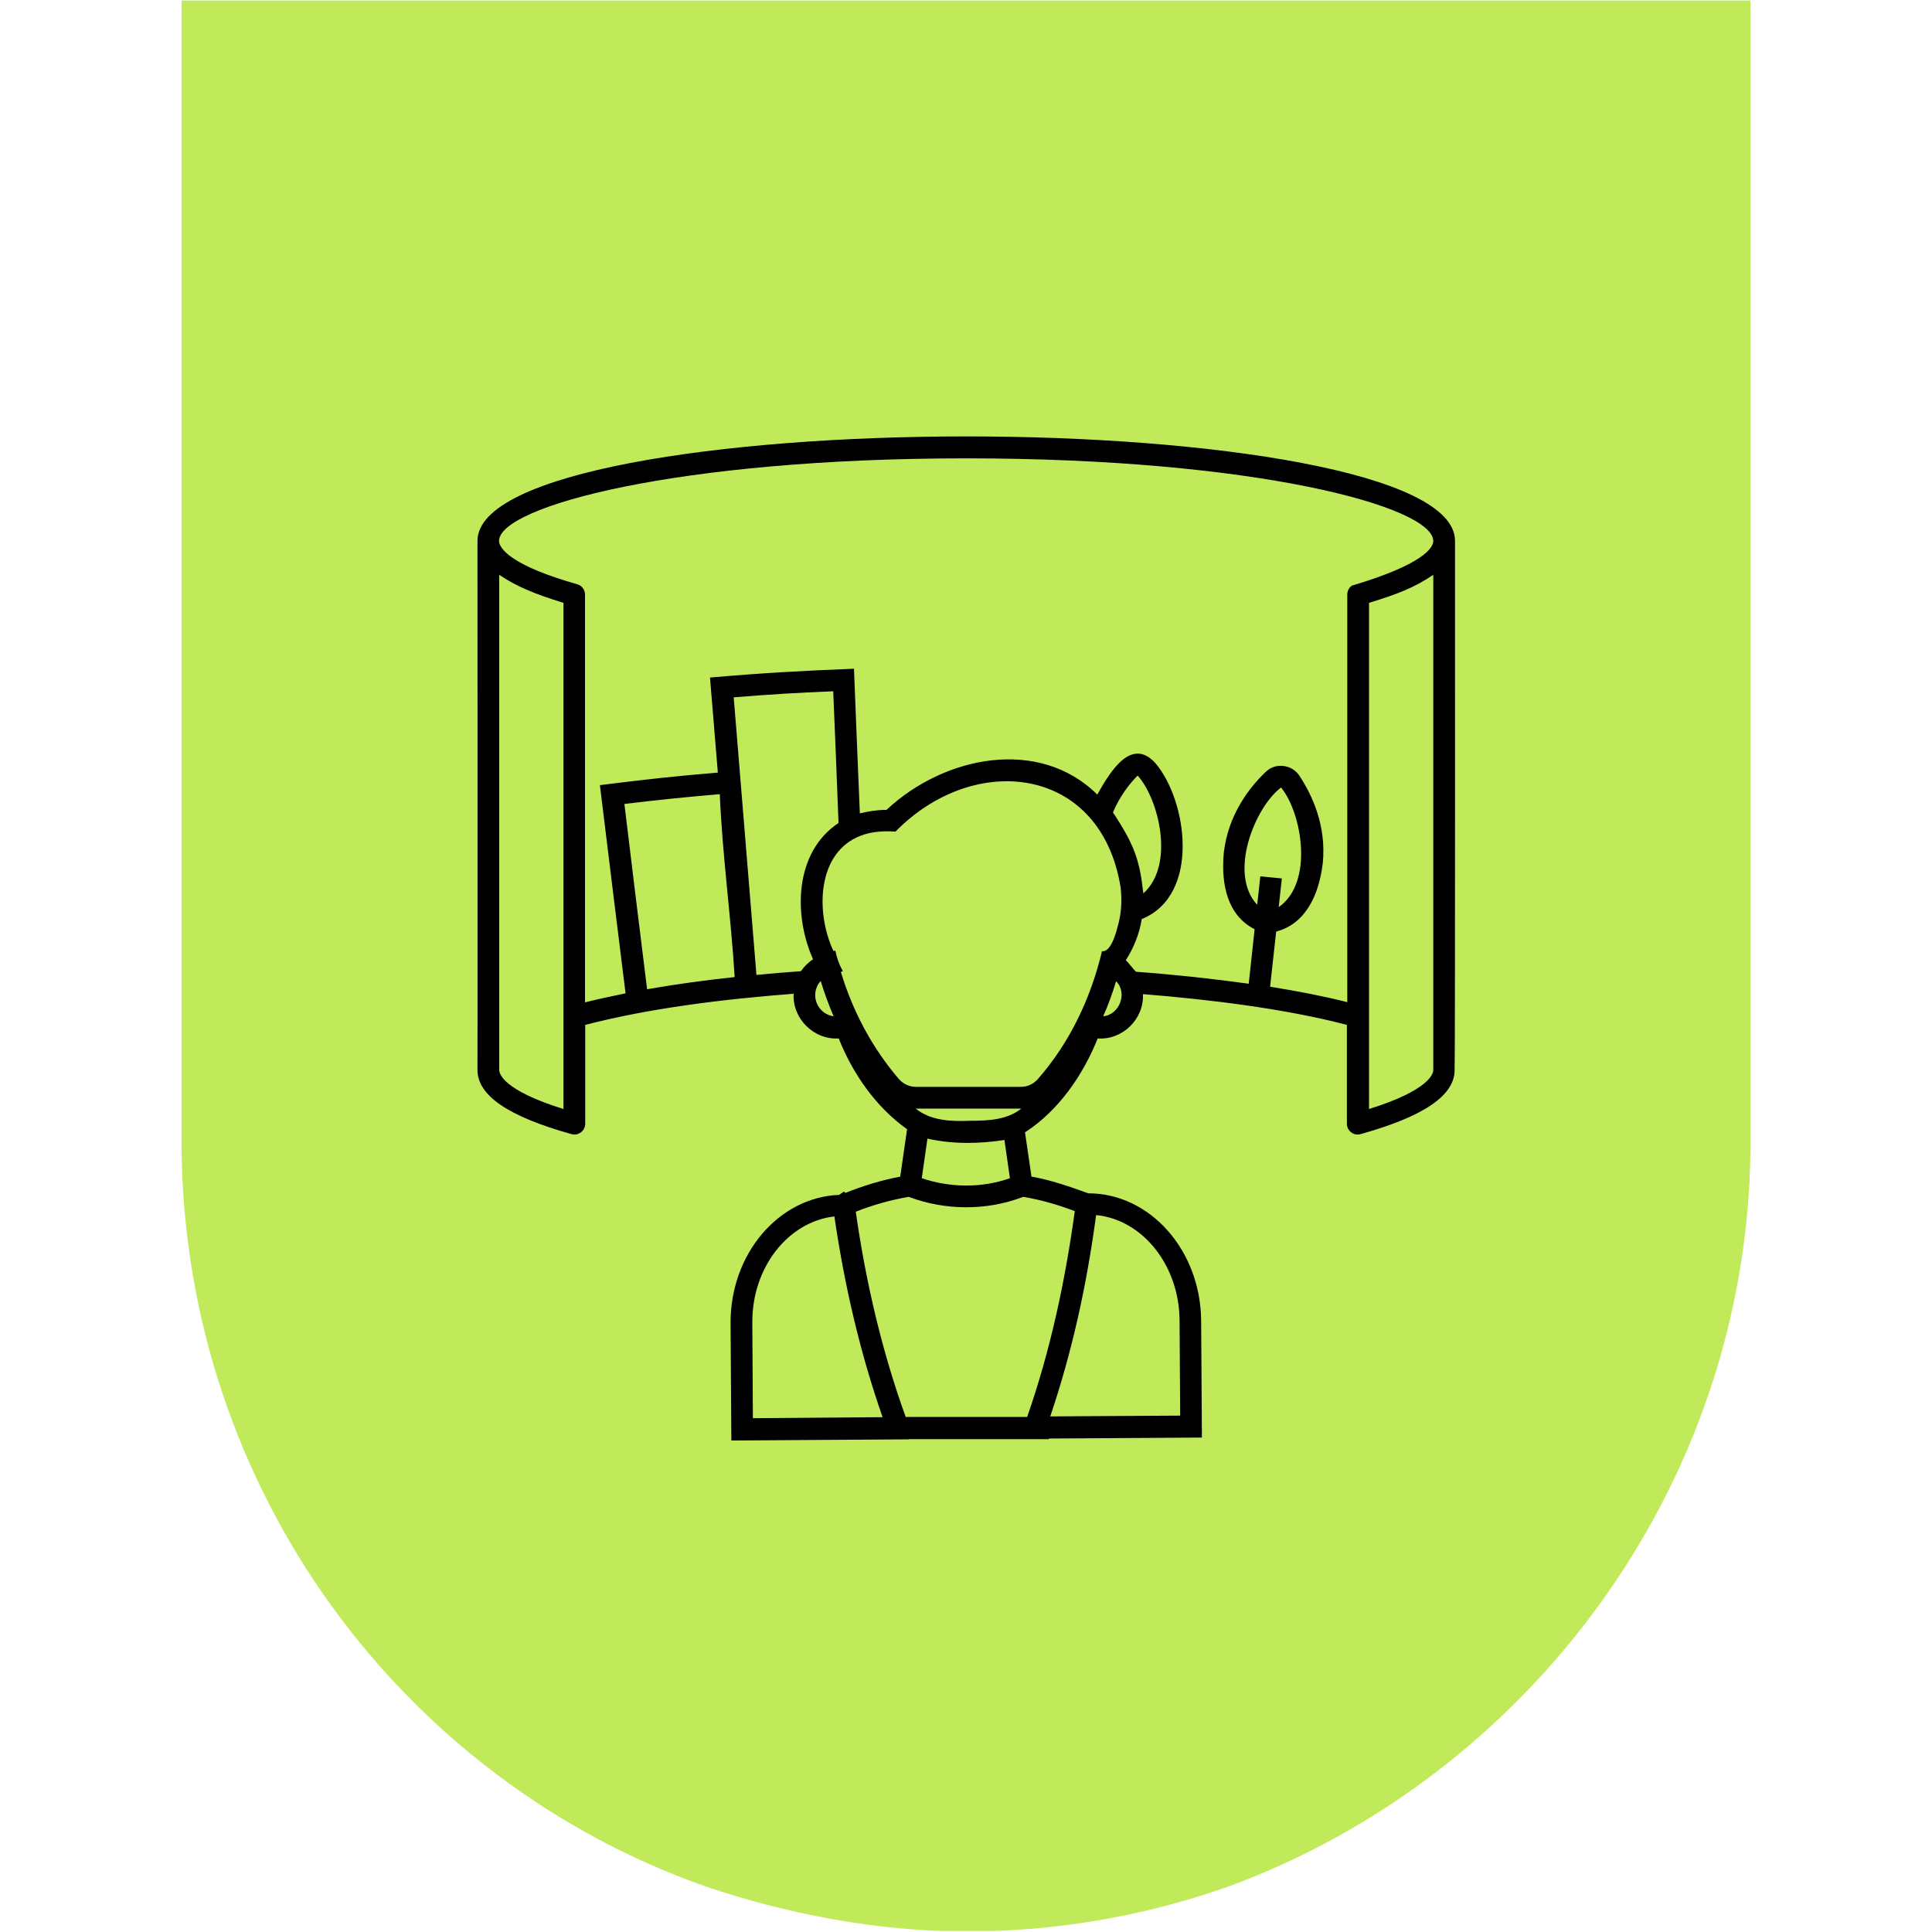 <?xml version="1.0" encoding="UTF-8"?>
<svg xmlns="http://www.w3.org/2000/svg" xmlns:xlink="http://www.w3.org/1999/xlink" width="300" zoomAndPan="magnify" viewBox="0 0 224.88 225" height="300" preserveAspectRatio="xMidYMid meet" version="1.2">
  <defs>
    <clipPath id="5e890215d7">
      <path d="M 21.082 0.059 L 203.797 0.059 L 203.797 224.938 L 21.082 224.938 Z M 21.082 0.059 "></path>
    </clipPath>
    <clipPath id="b7c176471e">
      <path d="M 82.02 219.664 C 91.387 222.852 102.039 224.941 112.488 224.941 C 122.941 224.941 133 223.148 142.27 219.961 C 142.465 219.863 142.664 219.863 142.859 219.762 C 177.668 207.02 203.305 173.375 203.797 134.051 L 203.797 0.059 L 21.082 0.059 L 21.082 133.953 C 21.574 173.574 46.82 207.219 82.02 219.664 Z M 82.02 219.664 "></path>
    </clipPath>
    <clipPath id="4fcb62dde6">
      <path d="M 55.512 50.824 L 169.449 50.824 L 169.449 167.762 L 55.512 167.762 Z M 55.512 50.824 "></path>
    </clipPath>
  </defs>
  <g id="9a13998c9b">
    <g clip-rule="nonzero" clip-path="url(#5e890215d7)">
      <g clip-rule="nonzero" clip-path="url(#b7c176471e)">
        <path style=" stroke:none;fill-rule:nonzero;fill:#c1ea5b;fill-opacity:1;" d="M 21.082 0.059 L 203.797 0.059 L 203.797 224.887 L 21.082 224.887 Z M 21.082 0.059 "></path>
      </g>
    </g>
    <g clip-rule="nonzero" clip-path="url(#4fcb62dde6)">
      <path style=" stroke:none;fill-rule:nonzero;fill:#000000;fill-opacity:1;" d="M 169.391 62.969 C 169.344 55 140.734 50.824 112.469 50.824 C 84.176 50.824 55.547 55 55.547 62.992 C 55.547 62.969 55.566 124.59 55.547 124.613 C 55.547 127.578 59.125 130.023 66.496 132.078 C 66.883 132.191 67.293 132.102 67.59 131.871 C 67.91 131.645 68.094 131.254 68.094 130.867 L 68.094 119.359 C 75.578 117.418 84.086 116.371 92.367 115.73 C 92.207 118.629 94.719 121.117 97.617 120.938 C 99.234 125 101.906 128.902 105.578 131.508 L 104.781 137.031 C 102.59 137.441 100.445 138.105 98.391 138.926 L 98.23 138.766 L 97.66 139.156 C 90.613 139.43 84.977 146.051 85.023 154.109 L 85.113 167.762 L 105.805 167.625 L 105.805 167.602 L 122.074 167.602 L 122.098 167.531 L 139.914 167.418 L 139.824 153.789 C 139.754 145.594 133.867 138.973 126.684 138.973 C 124.516 138.195 122.324 137.418 120.066 137.031 C 119.816 135.32 119.562 133.582 119.312 131.871 C 123.238 129.336 126.066 125.203 127.777 120.938 C 130.676 121.141 133.184 118.676 133.047 115.777 C 141.031 116.414 149.77 117.512 156.797 119.359 L 156.797 130.867 C 156.797 131.254 156.98 131.645 157.301 131.871 C 157.617 132.121 158.031 132.191 158.395 132.078 C 165.762 130.023 169.344 127.578 169.344 124.613 C 169.414 124.59 169.391 62.969 169.391 62.969 Z M 65.562 129.156 C 58.441 126.941 58.078 125 58.078 124.613 L 58.078 66.941 C 60.109 68.312 62.23 69.18 65.562 70.207 Z M 75.301 115.207 C 74.367 107.672 73.66 101.941 72.656 93.629 C 76.875 93.129 79.477 92.855 83.766 92.488 C 84.062 99.59 85.066 106.688 85.5 113.789 C 82.078 114.156 78.68 114.613 75.301 115.207 Z M 93.211 113.105 C 91.523 113.219 89.723 113.379 88.035 113.539 C 87.168 102.945 86.254 91.828 85.387 81.211 C 89.902 80.844 92.641 80.688 96.977 80.504 C 97.184 85.617 97.41 90.707 97.594 95.844 C 92.461 99.246 92.324 106.551 94.625 111.711 C 94.078 112.078 93.602 112.559 93.211 113.105 Z M 94.879 115.891 C 94.879 115.273 95.105 114.703 95.516 114.246 C 95.949 115.641 96.43 116.984 97.023 118.355 C 95.812 118.195 94.879 117.145 94.879 115.891 Z M 87.621 165.16 L 87.555 154.039 C 87.508 147.602 91.73 142.281 97.113 141.664 C 98.277 149.633 100.078 157.465 102.727 165.043 Z M 127.594 141.508 C 132.98 142.031 137.27 147.328 137.312 153.766 L 137.383 164.863 L 122.254 164.953 C 124.812 157.352 126.477 149.793 127.594 141.508 Z M 125.109 141.051 C 123.988 149.246 122.254 157.305 119.562 165.02 L 105.418 165.02 C 102.75 157.648 100.809 149.586 99.602 141.117 C 101.562 140.34 103.66 139.746 105.762 139.383 C 109.98 140.98 114.84 141.027 119.105 139.383 C 121.137 139.727 123.145 140.297 125.109 141.051 Z M 112.969 130.523 C 110.781 130.617 108.363 130.547 106.582 129.109 L 118.879 129.109 C 117.215 130.434 115 130.523 112.969 130.523 Z M 117.555 137.215 C 114.246 138.379 110.598 138.332 107.289 137.215 L 107.949 132.602 C 110.871 133.266 113.973 133.219 116.918 132.762 C 117.121 134.246 117.352 135.73 117.555 137.215 Z M 120.816 125.66 C 120.316 126.23 119.609 126.574 118.855 126.574 L 106.582 126.574 C 105.828 126.574 105.121 126.23 104.621 125.66 C 101.492 122.008 99.258 117.785 97.867 113.195 C 97.934 113.172 98.027 113.129 98.094 113.105 C 97.684 112.352 97.387 111.551 97.227 110.707 C 97.16 110.73 97.066 110.73 97 110.754 C 94.902 106.254 95.059 99.223 100.238 97.305 C 101.492 96.828 102.887 96.758 104.23 96.848 C 113.379 87.488 128.141 89.109 130.445 103.332 C 130.605 104.703 130.559 106.117 130.219 107.465 C 130.012 108.266 129.418 110.914 128.277 110.777 C 126.977 116.234 124.539 121.414 120.816 125.66 Z M 129.555 94.613 C 130.355 92.695 131.52 91.234 132.43 90.32 C 134.871 93.016 136.812 100.73 133.094 104.043 C 132.66 100.207 132.09 98.449 129.555 94.613 Z M 128.414 118.355 C 129.008 117.055 129.512 115.617 129.922 114.27 C 131.289 115.641 130.309 118.195 128.414 118.355 Z M 146.348 105.367 C 142.949 101.711 146.098 93.996 149.133 91.711 C 151.551 94.656 152.988 102.762 148.859 105.641 C 148.973 104.613 149.086 103.516 149.223 102.305 L 146.715 102.055 C 146.598 103.266 146.461 104.34 146.348 105.367 Z M 157.391 68.199 C 157.047 68.426 156.844 68.812 156.844 69.246 L 156.844 116.711 C 154.266 116.051 151.23 115.457 147.855 114.91 C 148.129 112.488 148.332 110.547 148.562 108.492 C 151.938 107.602 153.535 104.34 153.992 100.504 C 154.426 96.117 152.734 92.559 151.254 90.32 C 150.844 89.703 150.16 89.293 149.406 89.203 C 148.629 89.109 147.898 89.359 147.352 89.887 C 145.414 91.734 142.996 94.863 142.469 99.246 C 142.105 103.082 142.926 106.621 146.051 108.219 C 145.824 110.25 145.617 112.191 145.367 114.566 C 141.262 113.996 136.879 113.516 132.27 113.172 C 132.133 113.172 131.109 111.758 131.039 111.848 C 131.977 110.387 132.637 108.746 132.91 107.031 C 139.801 104.246 138.203 93.152 134.461 88.836 C 131.699 85.844 129.262 89.793 127.73 92.535 C 120.957 85.824 109.914 88.016 103.184 94.316 C 102.133 94.316 101.082 94.477 100.078 94.727 C 99.852 89.109 99.602 83.492 99.395 77.879 C 93.211 78.129 89.016 78.355 82.625 78.906 L 83.539 89.977 C 78.566 90.387 75.051 90.777 69.805 91.438 C 70.945 100.777 71.766 107.398 72.793 115.684 C 71.105 116.027 69.531 116.371 68.07 116.734 L 68.07 69.246 C 68.07 68.676 67.684 68.176 67.156 68.039 C 63.371 66.965 61.156 65.961 59.855 65.113 C 58.191 64.043 58.055 63.242 58.055 62.992 C 58.102 58.973 78.793 53.379 112.469 53.379 C 146.164 53.379 166.859 58.996 166.859 63.016 C 166.859 63.746 165.785 65.707 157.391 68.199 Z M 166.859 124.613 C 166.859 125 166.473 126.941 159.375 129.156 C 159.375 122.465 159.375 77.945 159.375 70.207 C 162.637 69.203 164.602 68.473 166.859 66.941 Z M 166.859 124.613 "></path>
    </g>
  </g>
</svg>
